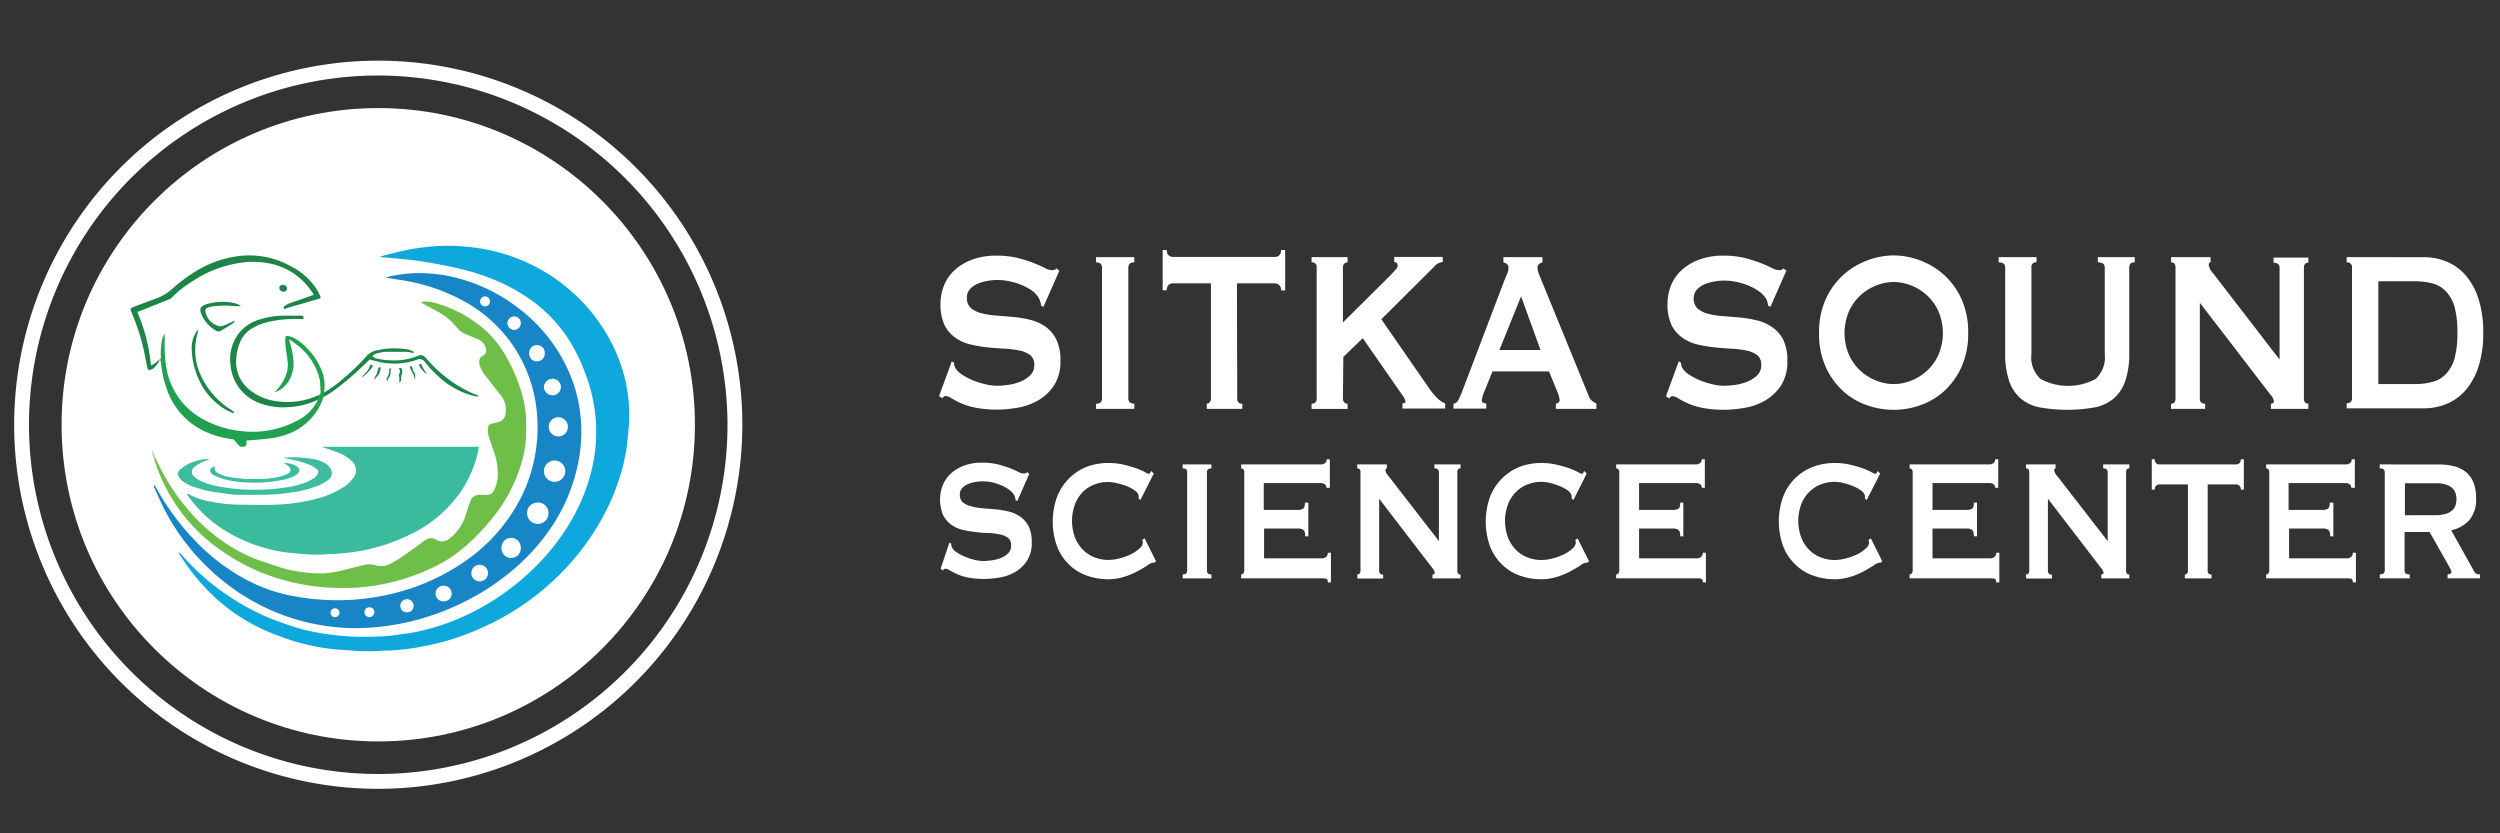 <svg id="Layer_1" data-name="Layer 1" xmlns="http://www.w3.org/2000/svg" viewBox="0 0 300 100"><rect x="0" y="0" width="300" height="100" fill="#333333" stroke="none"/><defs><style>.cls-1{fill:#fff;}.cls-2{fill:#0fa8dc;}.cls-2,.cls-3,.cls-4,.cls-5,.cls-6,.cls-7,.cls-8,.cls-9{fill-rule:evenodd;}.cls-3{fill:#1885c6;}.cls-4{fill:#3abb9d;}.cls-5{fill:#6fbe48;}.cls-6{fill:#21a051;}.cls-7{fill:#1c8547;}.cls-8{fill:#3dbc9e;}.cls-9{fill:#92c677;}</style></defs><title>Artboard 1</title><circle class="cls-1" cx="45.39" cy="50.97" r="38"/><path class="cls-2" d="M21.39,66.32a.29.29,0,0,1,.3.13,28.54,28.54,0,0,0,8.57,6.74c.75.38,1.5.76,2.28,1.06.93.37,1.88.69,2.84,1s1.77.47,2.67.65c.68.14,1.38.22,2.08.31a30.91,30.91,0,0,0,5.4.16c1,0,2-.19,2.94-.3a21.42,21.42,0,0,0,3.41-.72,25.6,25.6,0,0,0,3.23-1.15,29.22,29.22,0,0,0,4.39-2.35,30.1,30.1,0,0,0,4.28-3.38,27,27,0,0,0,4.69-5.87,22.82,22.82,0,0,0,2-4.37,21,21,0,0,0,.75-2.88,19.47,19.47,0,0,0,.28-4.81,19.44,19.44,0,0,0-1.3-5.82A21.39,21.39,0,0,0,68.41,41a17.37,17.37,0,0,0-4.49-4.86,22.37,22.37,0,0,0-5.22-2.81A26.75,26.75,0,0,0,55,32.21c-1.25-.29-2.52-.53-3.78-.75-.89-.15-1.78-.25-2.67-.35s-2-.17-3-.28c.25-.08.49-.17.74-.23.89-.22,1.78-.45,2.68-.63.72-.15,1.46-.24,2.19-.33a22.82,22.82,0,0,1,3.64-.12,23.81,23.81,0,0,1,3.33.38,21.9,21.9,0,0,1,4.92,1.52,21.43,21.43,0,0,1,5.14,3.22,21.12,21.12,0,0,1,5.24,6.59,19.43,19.43,0,0,1,1.4,3.59,17.33,17.33,0,0,1,.56,2.89,18.4,18.4,0,0,1,.1,3c-.06.91-.16,1.81-.26,2.71a21,21,0,0,1-.83,3.73,25.78,25.78,0,0,1-1.6,4,29.5,29.5,0,0,1-4.17,6.22,30.65,30.65,0,0,1-5.73,5.12,31.18,31.18,0,0,1-5.79,3.15A29.26,29.26,0,0,1,53.25,77c-1,.27-2.1.5-3.16.69a25.82,25.82,0,0,1-3.61.38c-.77,0-1.53.1-2.3.08-1.17,0-2.35-.12-3.52-.19a24.38,24.38,0,0,1-3.81-.6,26.14,26.14,0,0,1-3.26-1A24,24,0,0,1,28.76,74a23.06,23.06,0,0,1-3.18-2.51,25.12,25.12,0,0,1-4-4.92Z"/><path class="cls-3" d="M18.55,58.21l.35.61a29.79,29.79,0,0,0,4.4,5.94,24.19,24.19,0,0,0,6.63,5,19.27,19.27,0,0,0,4.48,1.61,27.3,27.3,0,0,0,4.5.61,27.82,27.82,0,0,0,9.16-1,25.36,25.36,0,0,0,8-3.82,20.56,20.56,0,0,0,6.25-7.07,18.7,18.7,0,0,0,1.87-5.37,18.35,18.35,0,0,0,.29-4.36,17,17,0,0,0-3.7-9.95,17.25,17.25,0,0,0-5.62-4.54,22.56,22.56,0,0,0-6.1-2.1c-.83-.16-1.68-.27-2.52-.41a.24.24,0,0,1-.16-.1c.36-.08.71-.17,1.07-.23a16.28,16.28,0,0,1,3.8-.23,18.16,18.16,0,0,1,4.57.84,20.5,20.5,0,0,1,6.59,3.49,19.24,19.24,0,0,1,6.18,8.27,17.31,17.31,0,0,1,1.07,4.49,18,18,0,0,1,.09,2.61,20,20,0,0,1-.62,4.15,21.22,21.22,0,0,1-3,6.66,24.87,24.87,0,0,1-4,4.58,28.86,28.86,0,0,1-5.92,4.08,30.24,30.24,0,0,1-5.46,2.21,29.29,29.29,0,0,1-4.33.93,26.78,26.78,0,0,1-4.31.26A25.4,25.4,0,0,1,27.39,70.2a26.6,26.6,0,0,1-7.92-9.59c-.35-.71-.64-1.45-1-2.18a.72.72,0,0,1,0-.2Zm48-.39a1.28,1.28,0,1,0,0-2.56,1.28,1.28,0,1,0,0,2.56Zm-2,2.49a1.25,1.25,0,0,0-1.3,1.26,1.28,1.28,0,0,0,1.27,1.3,1.26,1.26,0,0,0,1.29-1.27A1.23,1.23,0,0,0,64.46,60.31Zm-3.21,4.23a1.16,1.16,0,0,0-1.16,1.15,1.16,1.16,0,1,0,2.31,0A1.16,1.16,0,0,0,61.25,64.54ZM67,50.07a1.15,1.15,0,1,0,1.15,1.16A1.14,1.14,0,0,0,67,50.07Zm.32-3.63a1.05,1.05,0,0,0-1-1,1.08,1.08,0,0,0-1.06,1,1.06,1.06,0,0,0,1.06,1A1,1,0,0,0,67.3,46.44ZM57.56,67.77a1,1,0,1,0,1,1.06A1,1,0,0,0,57.56,67.77Zm-4.29,4.39a.93.93,0,0,0,0-1.87.94.94,0,0,0-1,.92A.93.93,0,0,0,53.27,72.16Zm11.16-28.8a.92.92,0,0,0,.94-.92.94.94,0,1,0-1.87,0A.91.91,0,0,0,64.42,43.36ZM62.5,38.77a.81.81,0,0,0-.79-.8.83.83,0,0,0-.82.81.84.84,0,0,0,.8.81A.82.82,0,0,0,62.5,38.77ZM48.84,73.48a.78.78,0,0,0,.8-.78.8.8,0,1,0-1.6,0A.77.77,0,0,0,48.84,73.48Zm-3.92,0a.56.56,0,0,0-.58-.6.58.58,0,0,0-.61.58.59.59,0,1,0,1.19,0Zm12.7-37.31a.58.58,0,0,0,.58.6.6.6,0,1,0,0-1.2A.59.59,0,0,0,57.62,36.17ZM40.21,73a.53.53,0,0,0-.55.52.54.54,0,1,0,1.08,0A.53.53,0,0,0,40.21,73Z"/><path class="cls-4" d="M22.43,59.28a.78.78,0,0,1,.19,0,7.54,7.54,0,0,0,2.45.87,18.9,18.9,0,0,0,3.43.41c1.52,0,3,.07,4.55,0a21.55,21.55,0,0,0,4.27-.55,11.52,11.52,0,0,0,3.93-1.57,4.65,4.65,0,0,0,1.08-1,1.48,1.48,0,0,0-.22-2.19,4.55,4.55,0,0,0-1.46-.91c-.59-.24-1.19-.42-1.79-.63l-.29-.09H57.44c0,.27-.07.52-.12.76a13.76,13.76,0,0,1-2.3,5,15.53,15.53,0,0,1-6.46,5.06A22.12,22.12,0,0,1,43.84,66a26,26,0,0,1-3.91.48c-.62,0-1.25.1-1.87.08-1,0-2-.12-3-.19a16.9,16.9,0,0,1-3.17-.59,18.42,18.42,0,0,1-4.85-2.09A15.34,15.34,0,0,1,23.77,61c-.45-.49-.85-1-1.26-1.57A1.18,1.18,0,0,1,22.43,59.28Z"/><path class="cls-5" d="M18.6,54.85c.27.54.52,1.09.8,1.63a24.9,24.9,0,0,0,3.27,4.79,21.62,21.62,0,0,0,5.42,4.56,17.69,17.69,0,0,0,3.43,1.55l2.07.69a11.24,11.24,0,0,0,2,.47,16.83,16.83,0,0,0,3.17.26A11.72,11.72,0,0,0,41,68.46l2.75-.68a2.77,2.77,0,0,1,1.43.08,2.27,2.27,0,0,0,1.68-.21,16.54,16.54,0,0,0,2.1-1.34l2-1.44.19-.12a1.05,1.05,0,0,1,1.15,0,1.33,1.33,0,0,0,1.14.16,1.39,1.39,0,0,0,.35-.18,5.63,5.63,0,0,0,2.07-2.84c.19-.56.35-1.14.57-1.69a1.11,1.11,0,0,1,1.19-.82,5.67,5.67,0,0,0,.91,0,.88.88,0,0,0,.72-.49A4.25,4.25,0,0,0,59.74,57a7.79,7.79,0,0,0-.51-2.89c-.2-.58-.4-1.16-.58-1.75a2.08,2.08,0,0,1-.08-1c0-.32.18-.47.58-.56l.53-.12a1.19,1.19,0,0,0,1-1.18,2.62,2.62,0,0,0-.54-2q-.86-1.09-1.71-2.19a5,5,0,0,1-.87-1.45,1.58,1.58,0,0,1,0-.81.4.4,0,0,1,.15-.19c.1-.08.22-.15.33-.23a.7.7,0,0,0,.28-.77,1.59,1.59,0,0,0-1-1.16c-.53-.24-1.09-.44-1.62-.69a2.46,2.46,0,0,1-.91-.75,7.64,7.64,0,0,0-2.51-2l-1.55-.84-.22-.14a2,2,0,0,1,.33-.09,4,4,0,0,1,1.32.15,15.05,15.05,0,0,1,5,2.42A12.09,12.09,0,0,1,59.54,41a12.35,12.35,0,0,1,1,1.46,19.92,19.92,0,0,1,1.89,4.14,13.83,13.83,0,0,1,.68,3.33,26,26,0,0,1,0,2.67A12.23,12.23,0,0,1,62.73,55a18.68,18.68,0,0,1-3.41,6.88,26.55,26.55,0,0,1-3.44,3.65,17.2,17.2,0,0,1-4.52,2.84A24.91,24.91,0,0,1,43,70.5c-1.26.08-2.52.08-3.78,0a22.07,22.07,0,0,1-2.51-.3A24.61,24.61,0,0,1,24.9,64.81a20.5,20.5,0,0,1-6.38-9.7.86.86,0,0,1,0-.14Z"/><path class="cls-6" d="M19.21,43.07c.13-.05.09-.17.09-.27A8,8,0,0,1,19.41,41a2.55,2.55,0,0,1,.35-.95c0,.57,0,1.13,0,1.7a14,14,0,0,0,.33,3,8.6,8.6,0,0,0,4.1,5.46,12.09,12.09,0,0,0,4.58,1.5,11.4,11.4,0,0,0,6.75-1.16,5.54,5.54,0,0,0,2.39-2.12,4.09,4.09,0,0,0,.21-.4s0-.07,0-.11a1.38,1.38,0,0,0,.34-.84,13.36,13.36,0,0,0-.08-1.47,7.08,7.08,0,0,0-1-2.35,6.71,6.71,0,0,0-1.84-1.94l-.76-.58-.06,0a2.88,2.88,0,0,0,.06.35,9.31,9.31,0,0,1,.4,1.8,4.28,4.28,0,0,1-.49,2.77,3.21,3.21,0,0,1-1.54,1.34l-.19.06-.17,0L33,47a5.82,5.82,0,0,0,1.26-1.84,3.48,3.48,0,0,0,.26-1.7c-.07-.72-.19-1.43-.28-2.14a5.49,5.49,0,0,1,0-.74c0-.2.09-.29.29-.26a2.22,2.22,0,0,1,.65.19,5.86,5.86,0,0,1,1.64,1.25,8,8,0,0,1,1.69,2.47,5.07,5.07,0,0,1,.41,2.64,2.62,2.62,0,0,0,0,.28l-.12.57c-.1.25-.18.5-.3.74a7,7,0,0,1-3.36,3.37,9.08,9.08,0,0,1-2.94.8c-.86.11-1.73.16-2.63.24l0,.23a.37.37,0,0,1-.32.5.57.57,0,0,1-.56-.13,4.81,4.81,0,0,1-.5-.57.42.42,0,0,0-.32-.2,11.1,11.1,0,0,1-3.29-.93,8.59,8.59,0,0,1-4.5-4.91,12.66,12.66,0,0,1-.75-3.25,2.76,2.76,0,0,0-.11-.42A.07.07,0,0,0,19.21,43.07Z"/><path class="cls-7" d="M19.21,43.07a.07.07,0,0,1,0,0,2.65,2.65,0,0,1-.95,1.24l-.07,0c-.3.18-.45.11-.52-.23-.17-.87-.34-1.75-.54-2.61a26.83,26.83,0,0,0-1.3-3.87c-.24-.6-.24-.6.35-.83l2.68-1a6,6,0,0,0,1.87-1.16,18.29,18.29,0,0,1,3.54-2.5,12.63,12.63,0,0,1,4.28-1.37A10.29,10.29,0,0,1,35,32,7.84,7.84,0,0,1,38,34.7a8.11,8.11,0,0,1,.45.88c.06.13,0,.21-.14.26-1.16.34-2.32.69-3.48,1l-.74.25a.27.27,0,0,1,.1-.39,2.13,2.13,0,0,1,.52-.29c.94-.33,1.88-.64,2.82-1l.12,0a1.6,1.6,0,0,0-.09-.18A8,8,0,0,0,33,31.77a10,10,0,0,0-3.63-.3A14.09,14.09,0,0,0,23,33.81a12.81,12.81,0,0,0-2.41,1.93.89.89,0,0,1-.31.19l-3.71,1.48-.1,0a21.41,21.41,0,0,1,1.65,6.46A4.54,4.54,0,0,0,19.21,43.07Z"/><path class="cls-8" d="M25.09,55.14c-.33.13-.67.24-1,.4a4.32,4.32,0,0,0-.8.53.72.72,0,0,0,0,1.1,3,3,0,0,0,1,.64A11.27,11.27,0,0,0,27,58.5a23.19,23.19,0,0,0,4.33.26,22.51,22.51,0,0,0,2.88-.25,11.72,11.72,0,0,0,2.42-.59,6.21,6.21,0,0,0,1.1-.58,1.45,1.45,0,0,0,.4-.5.39.39,0,0,0-.11-.54,3.65,3.65,0,0,0-.66-.43,11.48,11.48,0,0,0-2.47-.74L34.25,55a.79.79,0,0,1-.2-.08,14.54,14.54,0,0,1,3.42.15,3.84,3.84,0,0,1,1.74.65,1.74,1.74,0,0,1,.46.52,1,1,0,0,1-.34,1.38,5.43,5.43,0,0,1-1.05.61,12.71,12.71,0,0,1-3.28.86,22.85,22.85,0,0,1-3.51.29c-.92,0-1.84,0-2.75,0s-1.88-.19-2.82-.31a12.45,12.45,0,0,1-2.45-.58,4.74,4.74,0,0,1-1.61-.8l-.06-.05c-.61-.58-.57-1,0-1.46a5.08,5.08,0,0,1,1.74-.86,7.12,7.12,0,0,1,.91-.21,5.5,5.5,0,0,1,.64,0Z"/><path class="cls-7" d="M38.43,47.16a1.38,1.38,0,0,1-.34.84,9.5,9.5,0,0,1-3.76.87,7.72,7.72,0,0,1-3.18-.5,5.34,5.34,0,0,1-3.49-4.59,5.11,5.11,0,0,1,1-3.78,4.83,4.83,0,0,1,2.49-1.66,10.07,10.07,0,0,1,2.71-.46c.77,0,1.53,0,2.3,0a.25.25,0,0,1,.26.34c0,.05-.16.07-.25.07a14.38,14.38,0,0,0-3.73.29,6.69,6.69,0,0,0-2.29.89A3.3,3.3,0,0,0,28.84,41a6.1,6.1,0,0,0-.5,2.63,4.29,4.29,0,0,0,1.74,3.25,6.47,6.47,0,0,0,3.21,1.28,9,9,0,0,0,4.78-.67C38.24,47.44,38.4,47.37,38.43,47.16Z"/><path class="cls-7" d="M38.77,47.67l.12-.57a15,15,0,0,0,2.51-1.85A23.65,23.65,0,0,0,44,42.72a2.19,2.19,0,0,1,1.2-.67,9.41,9.41,0,0,1,3.7-.12,2.08,2.08,0,0,1,.53.18c.1,0,.23.11.2.27h0a5,5,0,0,0-.83-.16c-.85,0-1.71,0-2.56,0a5.14,5.14,0,0,0-1.11.22,1.93,1.93,0,0,0-.43.25.68.68,0,0,0,.47.32,7.77,7.77,0,0,0,1.89.23,7.27,7.27,0,0,0,3.11-.55.69.69,0,0,1,.86.19c.46.49.9,1,1.4,1.46a15.28,15.28,0,0,0,4.94,3.13.15.15,0,0,1,.09.1c-.12,0-.24,0-.36,0a9.69,9.69,0,0,1-3.93-1.91A14.1,14.1,0,0,1,51,43.45a.77.77,0,0,0-1-.27,8.31,8.31,0,0,1-3.81.38c-.61-.09-1.2-.27-1.84-.41-.33.32-.69.68-1.06,1a29,29,0,0,1-3.63,3C39.39,47.33,39.07,47.49,38.77,47.67Z"/><path class="cls-8" d="M33.93,55.54a3.35,3.35,0,0,1,1.57.34h0c.55.31.58.74.06,1.1a4.4,4.4,0,0,1-1.58.59,16,16,0,0,1-4.13.33,12.78,12.78,0,0,1-3.14-.44A9.67,9.67,0,0,1,25.61,57a.81.81,0,0,1-.24-.19.41.41,0,0,1-.12-.49.55.55,0,0,1,.55-.32c-.15.43.11.64.42.81a4.7,4.7,0,0,0,1.65.49c.54.08,1.09.13,1.64.18.29,0,.59,0,.88,0a12.15,12.15,0,0,0,3.16-.28,4.22,4.22,0,0,0,1-.37c.4-.21.41-.58.06-.87s-.43-.31-.64-.46Z"/><path class="cls-7" d="M28.05,49.57c-.13,0-.26-.08-.39-.13a6,6,0,0,1-1.59-1A7.68,7.68,0,0,1,24,45.83a9.37,9.37,0,0,1-1-4.05,3.57,3.57,0,0,1,.59-2,2,2,0,0,1,.15-.17l.07,0c-.06.23-.12.46-.18.69a7.2,7.2,0,0,0,.5,4.82,9.56,9.56,0,0,0,3.51,4c.16.1.3.22.45.33Z"/><path class="cls-7" d="M28.18,38.59a2.63,2.63,0,0,1-.31.27l-1.28.79a.63.63,0,0,1-.72,0,4.13,4.13,0,0,1-1.7-1.92c0-.05,0-.11-.06-.16-.16-.54-.05-.77.48-1a6.51,6.51,0,0,1,3.59-.18,1.51,1.51,0,0,1,.73.38l-1.11-.06a10.78,10.78,0,0,0-2.38.07,2.34,2.34,0,0,0-.54.17.34.34,0,0,0-.23.43,2.2,2.2,0,0,0,1.67,1.77,1.1,1.1,0,0,0,.52-.08c.35-.13.7-.29,1-.44l.28-.11Z"/><path class="cls-7" d="M34.44,34.65A.39.39,0,0,1,34,35a.5.5,0,0,1-.49-.46.38.38,0,0,1,.43-.35A.47.47,0,0,1,34.44,34.65Z"/><path class="cls-7" d="M43.43,45.26a4,4,0,0,1,.32-.41,2,2,0,0,0,.62-.89c.06-.2.13-.22.36-.14a1,1,0,0,1-.11.31,7.49,7.49,0,0,1-.58.65c-.18.18-.38.33-.57.5Z"/><path class="cls-7" d="M47.85,44.18c.29-.05.35,0,.39.16a1.11,1.11,0,0,1,0,.49,1.14,1.14,0,0,0-.09.6c0,.18,0,.32-.24.46,0-.1,0-.16,0-.22a1.38,1.38,0,0,0,0-.42.66.66,0,0,1,.08-.56s0-.16,0-.23A2.37,2.37,0,0,0,47.85,44.18Z"/><path class="cls-7" d="M44.9,45.5a1.52,1.52,0,0,1,.16-.37,1.45,1.45,0,0,0,.26-.65,1.55,1.55,0,0,1,.11-.35s.1-.06.15-.09.09.13.08.18c0,.23-.12.45-.18.67a.27.27,0,0,1-.06.09l-.46.53Z"/><path class="cls-7" d="M49.22,43.91a.31.31,0,0,1,.29.29.65.65,0,0,0,.09.31,1,1,0,0,1,.22.79,1.57,1.57,0,0,1,0,.37,4.67,4.67,0,0,0-.14-.55,4.2,4.2,0,0,0-.31-.65A.71.71,0,0,1,49.22,43.91Z"/><path class="cls-7" d="M46.92,44.21c-.08.34,0,.69-.19,1a3.22,3.22,0,0,0-.26.54.4.4,0,0,1,0-.47,1.61,1.61,0,0,0,.25-.86C46.69,44.31,46.72,44.21,46.92,44.21Z"/><path class="cls-7" d="M50.29,43.72c.19-.08.3,0,.34.14a3,3,0,0,0,.63,1c-.31-.07-.43-.29-.59-.47A1.19,1.19,0,0,1,50.29,43.72Z"/><path class="cls-9" d="M18.6,54.85l-.1.11a2.36,2.36,0,0,1-.23-.78l.07,0Z"/><polygon class="cls-7" points="49.64 42.38 49.66 42.39 49.65 42.38 49.64 42.38"/><path class="cls-8" d="M33.94,55.53h0v0Z"/><path class="cls-1" d="M45.39,94.66A43.69,43.69,0,1,1,89.08,51,43.74,43.74,0,0,1,45.39,94.66Zm0-85.6A41.91,41.91,0,1,0,87.3,51,42,42,0,0,0,45.39,9.06Z"/><path class="cls-1" d="M114.21,43.36l.28.17a1.31,1.31,0,0,0,.11.55,2.18,2.18,0,0,0,.76.81,7.06,7.06,0,0,0,1.3.71,9.53,9.53,0,0,0,1.54.5,6.29,6.29,0,0,0,1.44.19,11,11,0,0,0,1.22-.09,6,6,0,0,0,1.47-.36,3.86,3.86,0,0,0,1.25-.76,1.66,1.66,0,0,0,.53-1.28,1.41,1.41,0,0,0-.48-1.18,3.13,3.13,0,0,0-1.27-.55,11.17,11.17,0,0,0-1.8-.23q-1-.05-2.06-.16a15.23,15.23,0,0,1-2.06-.35,5,5,0,0,1-1.8-.81A4.11,4.11,0,0,1,113.34,39a5.87,5.87,0,0,1-.48-2.58,5.81,5.81,0,0,1,.4-2.11,5,5,0,0,1,1.23-1.83,6.39,6.39,0,0,1,2.1-1.3,8.15,8.15,0,0,1,3-.5,10.36,10.36,0,0,1,2.55.28,15.92,15.92,0,0,1,1.87.59q.79.31,1.33.59a2.08,2.08,0,0,0,.9.28.67.67,0,0,0,.55-.21l.33.28-1.91,4.33-.28-.14a2.24,2.24,0,0,0-.22-.8A2.66,2.66,0,0,0,124,35a5.93,5.93,0,0,0-1.2-.71,8.32,8.32,0,0,0-1.5-.5,7,7,0,0,0-1.61-.19,6.88,6.88,0,0,0-1.26.12,5,5,0,0,0-1.18.36,2.55,2.55,0,0,0-.87.64,1.45,1.45,0,0,0-.35,1,1.55,1.55,0,0,0,.48,1.25,3.17,3.17,0,0,0,1.27.62,9.7,9.7,0,0,0,1.8.28q1,.07,2.06.17a13.63,13.63,0,0,1,2.06.36,5.28,5.28,0,0,1,1.8.83,4.15,4.15,0,0,1,1.27,1.54,5.67,5.67,0,0,1,.48,2.53,5.21,5.21,0,0,1-.76,2.94,5.69,5.69,0,0,1-1.9,1.8,7.29,7.29,0,0,1-2.45.88,14.6,14.6,0,0,1-2.45.23,13.09,13.09,0,0,1-2.64-.23,8.25,8.25,0,0,1-1.77-.55,10.68,10.68,0,0,1-1.12-.59,1.42,1.42,0,0,0-.72-.26q-.19,0-.36.28l-.39-.28Z"/><path class="cls-1" d="M131.52,48.45q.72,0,.72-.62V32.1q0-.62-.72-.62v-.62h4.6v.62q-.72,0-.72.62V47.82q0,.62.72.62v.62h-4.6Z"/><path class="cls-1" d="M148.47,47.82a.54.54,0,0,0,.61.62v.62h-4.27v-.62a.47.47,0,0,0,.35-.16.65.65,0,0,0,.15-.47V34h-4.57a.81.81,0,0,0-.48.17.77.77,0,0,0-.24.66h-.5V30h.5a.77.77,0,0,0,.24.66.81.81,0,0,0,.48.17H153a.81.81,0,0,0,.48-.17.77.77,0,0,0,.24-.66h.5v4.85h-.5a.77.77,0,0,0-.24-.66A.81.81,0,0,0,153,34h-4.57Z"/><path class="cls-1" d="M161.15,47.82a.61.61,0,0,0,.17.47.55.55,0,0,0,.39.16v.62h-4.32v-.62a.55.55,0,0,0,.61-.62V32.1a.54.54,0,0,0-.61-.62v-.62h4.32v.62a.55.55,0,0,0-.39.16.61.61,0,0,0-.17.47v6.58L166.89,33l.61-.67a.75.75,0,0,0,.22-.43.43.43,0,0,0-.12-.35.44.44,0,0,0-.29-.1v-.62h5.82v.62a1.42,1.42,0,0,0-1,.52l-6.37,6.34,5.82,8.41a8.15,8.15,0,0,0,.84,1,2.64,2.64,0,0,0,1,.68v.62h-5.12v-.62c.24,0,.36-.08.36-.24a2.12,2.12,0,0,0-.39-.76l-4.74-6.82-2.33,2.25Z"/><path class="cls-1" d="M174.42,48.45A.82.82,0,0,0,175,48a8.06,8.06,0,0,0,.4-.87l5.12-13.47q.19-.45.35-.83a1.82,1.82,0,0,0,.15-.66.56.56,0,0,0-.19-.48,1.48,1.48,0,0,0-.42-.21v-.62h4.68v.62a2,2,0,0,0-.39.19.55.55,0,0,0-.19.5,1.66,1.66,0,0,0,.1.55q.1.28.29.73l5.76,14.09a1.15,1.15,0,0,0,.37.55,5.36,5.36,0,0,0,.54.35v.62h-4.87v-.62a.56.56,0,0,0,.28-.1.34.34,0,0,0,.17-.31,2.57,2.57,0,0,0-.22-.9l-1.05-2.56H179.1l-1,2.46a3.44,3.44,0,0,0-.28,1q0,.38.53.38v.62h-3.93ZM184.86,42l-2.33-6.44L179.93,42Z"/><path class="cls-1" d="M201.45,43.36l.28.17a1.31,1.31,0,0,0,.11.55,2.18,2.18,0,0,0,.76.81,7.06,7.06,0,0,0,1.3.71,9.53,9.53,0,0,0,1.54.5,6.29,6.29,0,0,0,1.44.19,11,11,0,0,0,1.22-.09,6,6,0,0,0,1.47-.36,3.86,3.86,0,0,0,1.25-.76,1.66,1.66,0,0,0,.53-1.28,1.41,1.41,0,0,0-.48-1.18,3.13,3.13,0,0,0-1.27-.55,11.17,11.17,0,0,0-1.8-.23q-1-.05-2.06-.16a15.23,15.23,0,0,1-2.06-.35,5,5,0,0,1-1.8-.81A4.11,4.11,0,0,1,200.58,39a5.87,5.87,0,0,1-.48-2.58,5.81,5.81,0,0,1,.4-2.11,5,5,0,0,1,1.23-1.83,6.39,6.39,0,0,1,2.1-1.3,8.15,8.15,0,0,1,3-.5,10.36,10.36,0,0,1,2.55.28,15.92,15.92,0,0,1,1.87.59q.79.31,1.33.59a2.08,2.08,0,0,0,.9.28.67.67,0,0,0,.55-.21l.33.28-1.91,4.33-.28-.14a2.24,2.24,0,0,0-.22-.8,2.66,2.66,0,0,0-.73-.81,5.93,5.93,0,0,0-1.2-.71,8.32,8.32,0,0,0-1.5-.5,7,7,0,0,0-1.61-.19,6.88,6.88,0,0,0-1.26.12,5,5,0,0,0-1.18.36,2.55,2.55,0,0,0-.87.64,1.45,1.45,0,0,0-.35,1,1.55,1.55,0,0,0,.48,1.25,3.17,3.17,0,0,0,1.27.62,9.7,9.7,0,0,0,1.8.28q1,.07,2.06.17a13.63,13.63,0,0,1,2.06.36,5.28,5.28,0,0,1,1.8.83A4.15,4.15,0,0,1,214,40.79a5.67,5.67,0,0,1,.48,2.53,5.21,5.21,0,0,1-.76,2.94,5.69,5.69,0,0,1-1.9,1.8,7.29,7.29,0,0,1-2.45.88,14.6,14.6,0,0,1-2.45.23,13.09,13.09,0,0,1-2.64-.23,8.25,8.25,0,0,1-1.77-.55,10.68,10.68,0,0,1-1.12-.59,1.42,1.42,0,0,0-.72-.26q-.19,0-.36.28l-.39-.28Z"/><path class="cls-1" d="M227.24,30.65a9.08,9.08,0,0,1,3.1.57,9,9,0,0,1,2.88,1.71,8.82,8.82,0,0,1,2.13,2.89,9.55,9.55,0,0,1,.83,4.14,9.55,9.55,0,0,1-.83,4.14A8.83,8.83,0,0,1,233.22,47a8.24,8.24,0,0,1-2.88,1.66,9.52,9.52,0,0,1-6.2,0A8.24,8.24,0,0,1,221.25,47a8.82,8.82,0,0,1-2.13-2.89,9.55,9.55,0,0,1-.83-4.14,9.55,9.55,0,0,1,.83-4.14,8.82,8.82,0,0,1,2.13-2.89,9,9,0,0,1,2.88-1.71A9.08,9.08,0,0,1,227.24,30.65Zm0,3.19a5.7,5.7,0,0,0-2.1.42,6.06,6.06,0,0,0-1.9,1.19,6,6,0,0,0-1.37,1.92,6.67,6.67,0,0,0,0,5.19,6,6,0,0,0,1.37,1.92,6,6,0,0,0,1.9,1.19,5.54,5.54,0,0,0,4.21,0,6.06,6.06,0,0,0,1.9-1.19,6,6,0,0,0,1.37-1.92,6.67,6.67,0,0,0,0-5.19,6,6,0,0,0-1.37-1.92,6.07,6.07,0,0,0-1.9-1.19A5.7,5.7,0,0,0,227.24,33.84Z"/><path class="cls-1" d="M244.38,31.48a.54.54,0,0,0-.61.62V42.49a3.48,3.48,0,0,0,1.12,3,7,7,0,0,0,6.56,0,3.48,3.48,0,0,0,1.12-3V32.1q0-.62-.83-.62v-.62h4.43v.62q-.66,0-.66.62V42.32a10.27,10.27,0,0,1-.47,3.38,4.82,4.82,0,0,1-1.41,2.13,5.08,5.08,0,0,1-2.34,1.07,18.93,18.93,0,0,1-6.45,0,5.07,5.07,0,0,1-2.34-1.07,4.81,4.81,0,0,1-1.41-2.13,10.26,10.26,0,0,1-.47-3.38V32.1q0-.62-.78-.62v-.62h4.54Z"/><path class="cls-1" d="M260.53,48.45q.53,0,.53-.62V32.1q0-.62-.53-.62v-.62h4.74v.62q-.22,0-.22.35a2.12,2.12,0,0,0,.55,1l7.95,10.32v-11q0-.62-.72-.62v-.62H277v.62q-.53,0-.53.62V47.82q0,.62.53.62v.62h-4.49v-.62c.24,0,.36-.1.36-.31a1.67,1.67,0,0,0-.44-.8l-8.45-11V47.82a.56.56,0,0,0,.64.62v.62h-4.1Z"/><path class="cls-1" d="M290.8,30.86a7.25,7.25,0,0,1,2.84.55,6.14,6.14,0,0,1,2.28,1.68,8.13,8.13,0,0,1,1.52,2.84,13.16,13.16,0,0,1,.55,4,13.16,13.16,0,0,1-.55,4,8.12,8.12,0,0,1-1.52,2.84,6.12,6.12,0,0,1-2.28,1.68,7.24,7.24,0,0,1-2.84.55h-9.2v-.62a.56.56,0,0,0,.64-.62V32.1a.56.56,0,0,0-.64-.62v-.62Zm-1.11,15.23a8.3,8.3,0,0,0,2.27-.28,3.34,3.34,0,0,0,1.61-1,4.56,4.56,0,0,0,1-1.89,11.65,11.65,0,0,0,.32-3,11.66,11.66,0,0,0-.32-3,4.57,4.57,0,0,0-1-1.89,3.35,3.35,0,0,0-1.61-1,8.31,8.31,0,0,0-2.27-.28H285.4V46.09Z"/><path class="cls-1" d="M113.93,65.11l.21.13a1,1,0,0,0,.08.42,1.64,1.64,0,0,0,.57.61,5.29,5.29,0,0,0,1,.53,7.12,7.12,0,0,0,1.15.38,4.72,4.72,0,0,0,1.08.14,8.17,8.17,0,0,0,.91-.07A4.45,4.45,0,0,0,120,67a2.89,2.89,0,0,0,.94-.57,1.25,1.25,0,0,0,.39-1,1.05,1.05,0,0,0-.36-.88,2.34,2.34,0,0,0-1-.42,8.36,8.36,0,0,0-1.35-.17q-.76,0-1.55-.12a11.41,11.41,0,0,1-1.55-.26,3.77,3.77,0,0,1-1.35-.61,3.09,3.09,0,0,1-1-1.17,4.82,4.82,0,0,1-.06-3.52,3.78,3.78,0,0,1,.92-1.38,4.79,4.79,0,0,1,1.58-1,6.11,6.11,0,0,1,2.24-.38,7.77,7.77,0,0,1,1.91.21,12.05,12.05,0,0,1,1.4.44q.59.23,1,.44a1.56,1.56,0,0,0,.68.21.5.5,0,0,0,.42-.16l.25.21-1.43,3.25-.21-.1a1.68,1.68,0,0,0-.17-.6,2,2,0,0,0-.55-.61,4.45,4.45,0,0,0-.9-.53,6.25,6.25,0,0,0-1.12-.38,5.23,5.23,0,0,0-1.21-.14,5.17,5.17,0,0,0-.95.09,3.76,3.76,0,0,0-.88.27,1.92,1.92,0,0,0-.65.48,1.09,1.09,0,0,0-.26.74,1.16,1.16,0,0,0,.36.94,2.38,2.38,0,0,0,1,.47A7.29,7.29,0,0,0,118,61l1.55.13a10.33,10.33,0,0,1,1.55.27,4,4,0,0,1,1.35.62,3.12,3.12,0,0,1,1,1.16,4.25,4.25,0,0,1,.36,1.9,3.91,3.91,0,0,1-.57,2.21,4.27,4.27,0,0,1-1.42,1.35,5.48,5.48,0,0,1-1.84.66,10.94,10.94,0,0,1-1.84.17,9.8,9.8,0,0,1-2-.17,6.22,6.22,0,0,1-1.33-.42,8.15,8.15,0,0,1-.84-.44,1.06,1.06,0,0,0-.54-.19q-.15,0-.27.21l-.29-.21Z"/><path class="cls-1" d="M138.52,67.53h-.23a1.73,1.73,0,0,0-.59.31q-.47.31-1.18.7a9.07,9.07,0,0,1-1.63.68,6.37,6.37,0,0,1-1.91.29,7.65,7.65,0,0,1-2.51-.42,5.85,5.85,0,0,1-2.13-1.29,6.19,6.19,0,0,1-1.47-2.17,8.78,8.78,0,0,1,0-6.07,6.3,6.3,0,0,1,1.47-2.2A6.09,6.09,0,0,1,130.45,56a7.26,7.26,0,0,1,2.51-.44,8.22,8.22,0,0,1,1.92.21,14.4,14.4,0,0,1,1.51.44,7.29,7.29,0,0,1,1,.44,1.62,1.62,0,0,0,.46.21.21.21,0,0,0,.18-.13l.11-.21.31.31L136.85,60l-.21-.18a1.2,1.2,0,0,0,0-.16q0-.08,0-.18a1,1,0,0,0-.42-.58,4,4,0,0,0-.92-.53A8,8,0,0,0,134.1,58a4.62,4.62,0,0,0-1.13-.16,4.56,4.56,0,0,0-1.67.31,4,4,0,0,0-1.39.91A4.41,4.41,0,0,0,129,60.5a5.76,5.76,0,0,0,0,4,4.41,4.41,0,0,0,.95,1.47,4,4,0,0,0,1.39.91,4.57,4.57,0,0,0,1.67.31,5.39,5.39,0,0,0,1.39-.2,7.14,7.14,0,0,0,1.33-.49,4.21,4.21,0,0,0,1-.68,1,1,0,0,0,.41-.71.57.57,0,0,0-.08-.31l.29-.21,1.37,2.75Z"/><path class="cls-1" d="M141.92,68.93q.54,0,.54-.47V56.67q0-.47-.54-.47v-.47h3.45v.47q-.54,0-.54.47V68.47q0,.47.54.47v.47h-3.45Z"/><path class="cls-1" d="M159.17,58.54a.52.52,0,0,0-.18-.43,1,1,0,0,0-.61-.14h-6.73v3.22h4.07a1.22,1.22,0,0,0,.64-.14q.23-.14.23-.74H157v4.05h-.37q0-.6-.23-.77a1.07,1.07,0,0,0-.64-.17h-4.07V67h6.94a.72.72,0,0,0,.51-.18.64.64,0,0,0,.2-.49h.37v3.56h-.37q0-.39-.2-.44a2,2,0,0,0-.51-.05h-9.69v-.47a.35.35,0,0,0,.26-.12.49.49,0,0,0,.11-.35V56.67a.48.48,0,0,0-.11-.35.35.35,0,0,0-.26-.12v-.47h9.48a.88.88,0,0,0,.61-.17.6.6,0,0,0,.18-.45h.37v3.43Z"/><path class="cls-1" d="M162.87,68.93q.39,0,.39-.47V56.67q0-.47-.39-.47v-.47h3.55v.47c-.11,0-.17.09-.17.26a1.59,1.59,0,0,0,.42.73l6,7.74V56.67q0-.47-.54-.47v-.47h3.14v.47q-.4,0-.39.47V68.47q0,.47.39.47v.47h-3.37v-.47q.27,0,.27-.23a1.26,1.26,0,0,0-.33-.6l-6.34-8.26v8.63a.42.42,0,0,0,.48.47v.47h-3.08Z"/><path class="cls-1" d="M190.48,67.53h-.23a1.73,1.73,0,0,0-.59.31q-.47.31-1.18.7a9.07,9.07,0,0,1-1.63.68,6.37,6.37,0,0,1-1.91.29,7.65,7.65,0,0,1-2.51-.42,5.85,5.85,0,0,1-2.13-1.29,6.19,6.19,0,0,1-1.47-2.17,8.78,8.78,0,0,1,0-6.07,6.3,6.3,0,0,1,1.47-2.2A6.09,6.09,0,0,1,182.41,56a7.26,7.26,0,0,1,2.51-.44,8.22,8.22,0,0,1,1.92.21,14.4,14.4,0,0,1,1.51.44,7.29,7.29,0,0,1,1,.44,1.62,1.62,0,0,0,.46.21.21.21,0,0,0,.18-.13l.11-.21.31.31L188.81,60l-.21-.18a1.2,1.2,0,0,0,0-.16q0-.08,0-.18a1,1,0,0,0-.42-.58,4,4,0,0,0-.92-.53,8,8,0,0,0-1.16-.39,4.62,4.62,0,0,0-1.13-.16,4.56,4.56,0,0,0-1.67.31,4,4,0,0,0-1.39.91,4.41,4.41,0,0,0-.95,1.47,5.76,5.76,0,0,0,0,4,4.41,4.41,0,0,0,.95,1.47,4,4,0,0,0,1.39.91,4.57,4.57,0,0,0,1.67.31,5.39,5.39,0,0,0,1.39-.2,7.14,7.14,0,0,0,1.33-.49,4.21,4.21,0,0,0,1-.68,1,1,0,0,0,.41-.71.57.57,0,0,0-.08-.31l.29-.21,1.37,2.75Z"/><path class="cls-1" d="M204.21,58.54a.52.52,0,0,0-.18-.43,1,1,0,0,0-.61-.14h-6.73v3.22h4.07a1.22,1.22,0,0,0,.64-.14q.23-.14.23-.74H202v4.05h-.37q0-.6-.23-.77a1.07,1.07,0,0,0-.64-.17h-4.07V67h6.94a.72.72,0,0,0,.51-.18.64.64,0,0,0,.2-.49h.37v3.56h-.37q0-.39-.2-.44a2,2,0,0,0-.51-.05h-9.69v-.47a.35.35,0,0,0,.26-.12.49.49,0,0,0,.11-.35V56.67a.48.48,0,0,0-.11-.35.35.35,0,0,0-.26-.12v-.47h9.48a.88.88,0,0,0,.61-.17.6.6,0,0,0,.18-.45h.37v3.43Z"/><path class="cls-1" d="M225.68,67.53h-.23a1.73,1.73,0,0,0-.59.31q-.47.31-1.18.7a9.07,9.07,0,0,1-1.63.68,6.37,6.37,0,0,1-1.91.29,7.65,7.65,0,0,1-2.51-.42,5.85,5.85,0,0,1-2.13-1.29A6.19,6.19,0,0,1,214,65.61a8.78,8.78,0,0,1,0-6.07,6.3,6.3,0,0,1,1.47-2.2A6.09,6.09,0,0,1,217.62,56a7.26,7.26,0,0,1,2.51-.44,8.22,8.22,0,0,1,1.92.21,14.4,14.4,0,0,1,1.51.44,7.29,7.29,0,0,1,1,.44,1.62,1.62,0,0,0,.46.21.21.21,0,0,0,.18-.13l.11-.21.31.31L224,60l-.21-.18a1.2,1.2,0,0,0,0-.16q0-.08,0-.18a1,1,0,0,0-.42-.58,4,4,0,0,0-.92-.53,8,8,0,0,0-1.16-.39,4.62,4.62,0,0,0-1.13-.16,4.56,4.56,0,0,0-1.67.31,4,4,0,0,0-1.39.91,4.41,4.41,0,0,0-.95,1.47,5.77,5.77,0,0,0,0,4,4.41,4.41,0,0,0,.95,1.47,4,4,0,0,0,1.39.91,4.57,4.57,0,0,0,1.67.31,5.39,5.39,0,0,0,1.39-.2,7.14,7.14,0,0,0,1.33-.49,4.21,4.21,0,0,0,1-.68,1,1,0,0,0,.41-.71.57.57,0,0,0-.08-.31l.29-.21,1.37,2.75Z"/><path class="cls-1" d="M239.42,58.54a.52.52,0,0,0-.18-.43,1,1,0,0,0-.61-.14H231.9v3.22H236a1.22,1.22,0,0,0,.64-.14q.23-.14.23-.74h.37v4.05h-.37q0-.6-.23-.77a1.07,1.07,0,0,0-.64-.17H231.9V67h6.94a.72.72,0,0,0,.51-.18.64.64,0,0,0,.2-.49h.37v3.56h-.37q0-.39-.2-.44a2,2,0,0,0-.51-.05h-9.69v-.47a.35.35,0,0,0,.26-.12.49.49,0,0,0,.11-.35V56.67a.48.48,0,0,0-.11-.35.35.35,0,0,0-.26-.12v-.47h9.48a.88.88,0,0,0,.61-.17.6.6,0,0,0,.18-.45h.37v3.43Z"/><path class="cls-1" d="M243.12,68.93q.39,0,.39-.47V56.67q0-.47-.39-.47v-.47h3.55v.47c-.11,0-.17.09-.17.26a1.59,1.59,0,0,0,.42.73l6,7.74V56.67q0-.47-.54-.47v-.47h3.14v.47q-.4,0-.39.47V68.47q0,.47.39.47v.47h-3.37v-.47q.27,0,.27-.23a1.26,1.26,0,0,0-.33-.6l-6.34-8.26v8.63a.42.42,0,0,0,.48.47v.47h-3.08Z"/><path class="cls-1" d="M264.92,68.47a.41.41,0,0,0,.46.47v.47h-3.2v-.47a.36.36,0,0,0,.26-.12.49.49,0,0,0,.11-.35V58.13h-3.43a.61.61,0,0,0-.36.13.58.58,0,0,0-.18.49h-.37V55.11h.37a.58.58,0,0,0,.18.49.6.6,0,0,0,.36.13h9.23a.61.61,0,0,0,.36-.13.58.58,0,0,0,.18-.49h.37v3.64h-.37a.58.58,0,0,0-.18-.49.61.61,0,0,0-.36-.13h-3.43Z"/><path class="cls-1" d="M282.15,58.54a.52.52,0,0,0-.18-.43,1,1,0,0,0-.61-.14h-6.73v3.22h4.07a1.22,1.22,0,0,0,.64-.14q.23-.14.23-.74H280v4.05h-.37q0-.6-.23-.77a1.07,1.07,0,0,0-.64-.17h-4.07V67h6.94a.72.72,0,0,0,.51-.18.64.64,0,0,0,.2-.49h.37v3.56h-.37q0-.39-.2-.44a2,2,0,0,0-.51-.05h-9.69v-.47a.36.36,0,0,0,.26-.12.49.49,0,0,0,.11-.35V56.67a.48.48,0,0,0-.11-.35.36.36,0,0,0-.26-.12v-.47h9.48a.88.88,0,0,0,.61-.17.6.6,0,0,0,.18-.45h.37v3.43Z"/><path class="cls-1" d="M292.73,55.74a6.89,6.89,0,0,1,1.81.22,3.68,3.68,0,0,1,1.39.7,3.1,3.1,0,0,1,.89,1.25,5,5,0,0,1,.31,1.88,3.82,3.82,0,0,1-.81,2.62,4,4,0,0,1-2.18,1.22l2.76,4.94a.58.58,0,0,0,.34.31,1.43,1.43,0,0,0,.36.05v.47h-3.89v-.47a.64.64,0,0,0,.32-.08.23.23,0,0,0,.14-.21.7.7,0,0,0-.08-.3q-.08-.17-.25-.45l-2.29-4.05h-3v4.62a.44.44,0,0,0,.13.35.76.76,0,0,0,.49.12v.47h-3.6v-.47q.6,0,.6-.47V56.67q0-.47-.6-.47v-.47Zm-.54,6.08a4.6,4.6,0,0,0,1.25-.14,2,2,0,0,0,.79-.4,1.47,1.47,0,0,0,.42-.61,2.42,2.42,0,0,0,0-1.53,1.47,1.47,0,0,0-.42-.61,2,2,0,0,0-.79-.4,4.62,4.62,0,0,0-1.25-.14h-3.6v3.84Z"/></svg>
